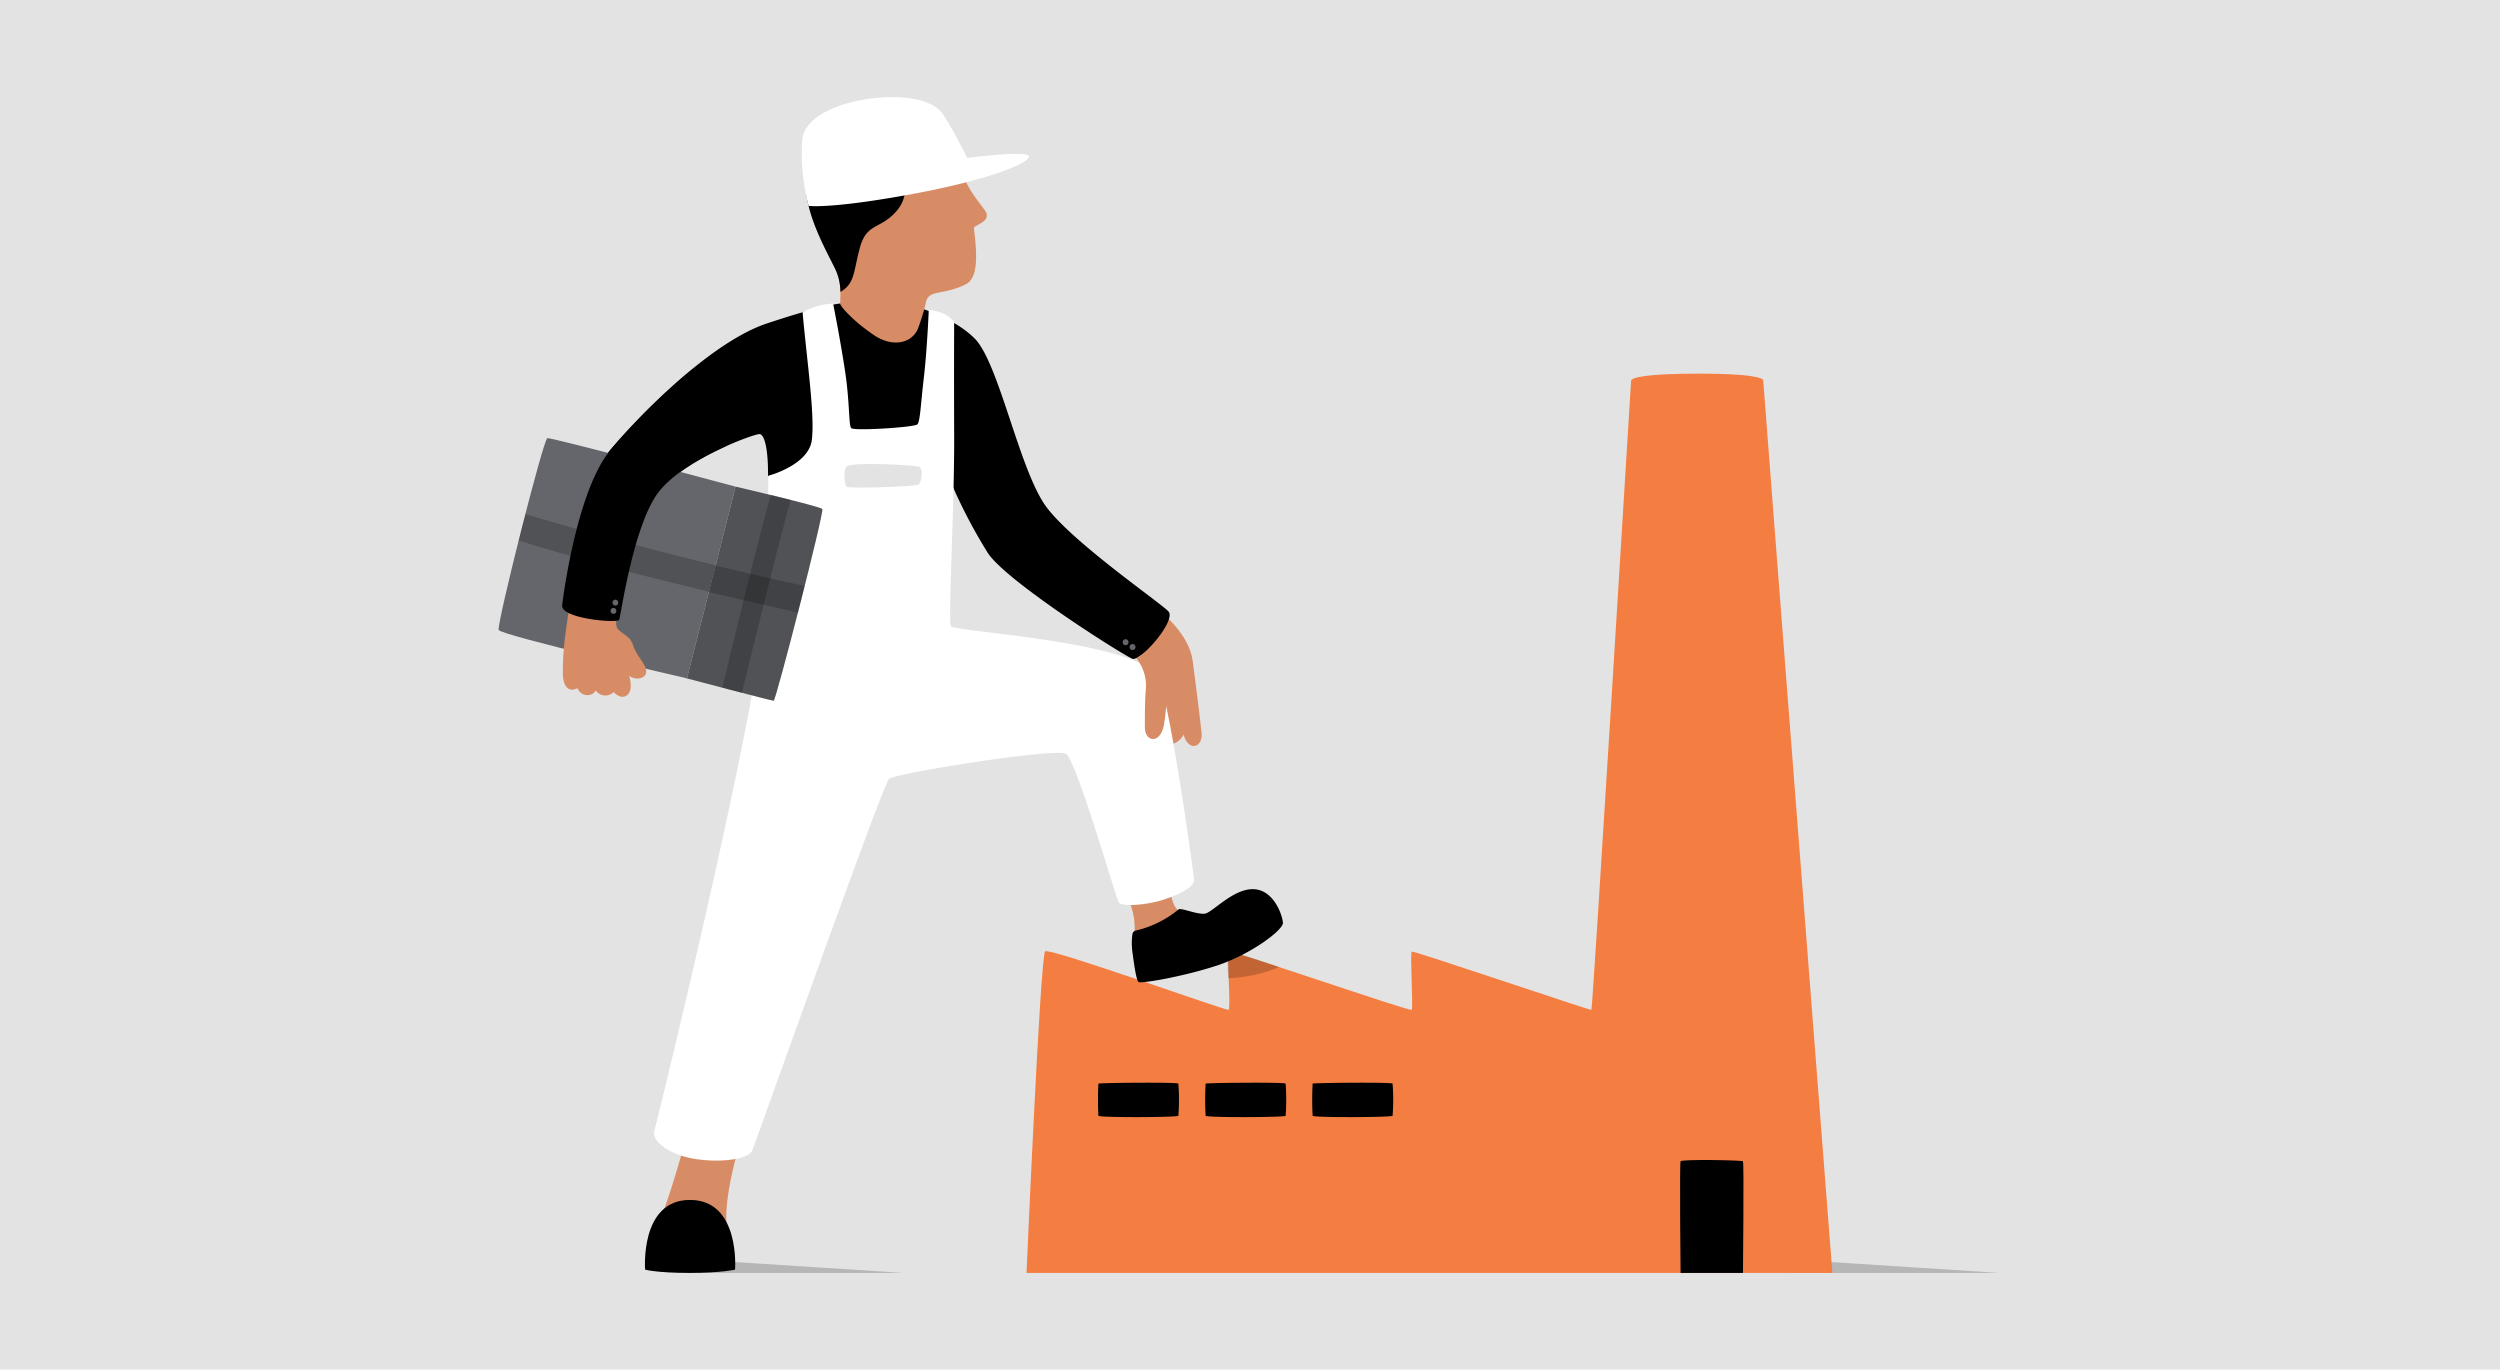 <svg xmlns="http://www.w3.org/2000/svg" width="575" height="315" viewBox="0 0 575 315"><defs><style>.a{fill:#e3e3e3;}.b{opacity:0.2;}.c{fill:#f47d41;}.d{fill:#d88c65;}.e{fill:#fff;}.f{fill:#64666b;}</style></defs><g transform="translate(-183 -130)"><path class="a" d="M0,0H575V315H0Z" transform="translate(183 130)"/><g transform="translate(297.68 152.337)"><path class="b" d="M478.1,430.168h48.091L486.364,427.6Z" transform="translate(-181.024 -159.732)"/><path class="c" d="M195.4,308.335H380.744s-15.906-204.58-15.906-205.269c-.062-.689-3.231-1.566-14.788-1.566s-15.533.814-15.6,1.629-8.823,144.509-9.134,144.7c-.249.188-40.884-13.655-41.319-13.4s.373,12.966,0,13.4-41.691-13.843-42.126-13.467.559,13.217,0,13.467-41.132-14.344-42.189-13.467C198.569,235.235,195.4,308.335,195.4,308.335Z" transform="translate(-73.975 -37.899)"/><path class="b" d="M270.028,313.591a36.325,36.325,0,0,0,0,6.2,34.683,34.683,0,0,0,11.743-2.568C275.248,315.032,270.215,313.4,270.028,313.591Z" transform="translate(-102.189 -117.132)"/><path d="M301.243,369.462c.124.438,18.143.376,18.392,0a48.924,48.924,0,0,0,0-7.391c-.124-.376-18.205-.188-18.392,0A73.29,73.29,0,0,0,301.243,369.462Z" transform="translate(-114.019 -135.169)"/><path d="M261.628,369.462c.124.438,18.143.376,18.391,0a48.912,48.912,0,0,0,0-7.391c-.124-.376-18.205-.188-18.391,0A58.621,58.621,0,0,0,261.628,369.462Z" transform="translate(-99.008 -135.169)"/><path d="M221.943,369.462c.124.438,18.143.376,18.392,0a48.922,48.922,0,0,0,0-7.391c-.124-.376-18.205-.188-18.392,0A73.281,73.281,0,0,0,221.943,369.462Z" transform="translate(-83.99 -135.169)"/><path d="M451.786,416.21H437.433s-.249-25.181,0-25.682,14.1-.251,14.353,0S451.786,416.21,451.786,416.21Z" transform="translate(-165.582 -145.774)"/><g transform="translate(0)"><path class="d" d="M242.641,189.3c4.846,4.322,7.27,8.707,7.083,12.778s.621,18.04-6.027,17.476c-6.4-5.45-5.9-23.114-5.9-23.114Z" transform="translate(-90.025 -70.702)"/><path class="d" d="M255.338,206.9c.746,5.575,1.678,13.154,2.05,16.6.373,3.508-3.479,4.761-4.411-.689C251.92,217.361,255.338,206.9,255.338,206.9Z" transform="translate(-95.7 -77.277)"/><path class="d" d="M74.64,390.588c-.559-10.21,7.207-30.818,7.207-30.818s-10.873-14.658-13.794-.251a217.063,217.063,0,0,1-9.009,31.821C56.434,398.418,74.64,390.588,74.64,390.588Z" transform="translate(-22.244 -131.929)"/><path class="d" d="M244.617,293.923c-3.6-1.441-2.485-8.331-3.293-9.02-.87-.689-13.545-1.566-10,4.259s1.74,10.335,2.547,12.59C234.613,304.071,244.617,293.923,244.617,293.923Z" transform="translate(-87.341 -106.234)"/><path d="M235.258,300.318a1,1,0,0,0-.746.814,14.85,14.85,0,0,0,0,4.134c.373,2.756.87,6.515,1.429,6.89s10.066-1.19,18.081-3.821c8.015-2.693,15.161-8.206,15.1-9.772s-1.988-7.579-6.71-7.767c-4.784-.188-9.506,5.45-11.308,5.638s-5.343-1.378-5.965-1A24.06,24.06,0,0,1,235.258,300.318Z" transform="translate(-88.731 -108.62)"/><path d="M88.115,75.572c-1.553.188-5.343.626-17.584,4.7s-28.209,19.857-35.913,29S23.683,143.285,23.5,145.1c-.311,3.069,12.737,4.134,13.11,3.32s3.293-22.237,9.258-29.628S67.736,105.576,68.916,105.7s1.988,3.7,1.926,9.646L93.4,121.737l19.51-4.948a121.03,121.03,0,0,0,8.512,16.286c4.411,6.64,31.439,23.678,33.241,24.3,1.864.689,10.19-8.832,8.264-10.9s-21.56-15.535-27.9-23.8-11-33.387-16.714-39.024-15.533-7.83-15.533-7.83S89.669,75.384,88.115,75.572Z" transform="translate(-8.879 -28.194)"/><path class="e" d="M91.666,77.8c1.056,11.714,2.858,23.678,2.113,29.44-.808,5.763-10,8.143-10,8.143s.062,12.152-1.3,33.387S58.239,263.843,57.555,266.1s3.479,5.45,9.2,6.389,12.427.251,13.359-2,29.948-84.062,31.439-85.377,38.274-7.2,40.7-5.763c2.361,1.441,11.433,32.948,12.116,34.138s7.207.564,10.935-.814c3.728-1.315,6.524-2.881,6.4-4.385-.124-1.441-4.909-36.832-7.953-45.852s-47.346-11.087-47.967-12.465c-.683-1.315.808-27.123.746-43.722s0-26.308,0-26.308a8.889,8.889,0,0,0-2.361-1.817,15.829,15.829,0,0,0-3.479-.94s-.373,9.083-1.118,15.472-.87,10.21-1.491,10.9-14.6,1.566-15.223.877-.311-5.763-1.429-13.154S98.688,75.8,98.688,75.8A15.131,15.131,0,0,0,91.666,77.8Z" transform="translate(-21.75 -28.297)"/><g transform="translate(0 78.443)"><path class="f" d="M43.3,180.445S.487,170.548-.01,169.3s10.252-43.847,11.184-44.1,43.307,11.15,43.307,11.15Z" transform="translate(0.027 -125.193)"/><path class="f" d="M69.7,187.1s19.448,5.136,19.945,5.136,11.681-43.472,11.184-44.1C100.27,147.51,80.884,143,80.884,143Z" transform="translate(-26.376 -131.846)"/><path class="b" d="M82.8,190.349c1.491.376,2.982.814,4.474,1.19,1.243-5.011,7.518-30.944,11.246-44.411-1.491-.376-3.045-.752-4.536-1.128C91.5,154.268,84.1,184.836,82.8,190.349Z" transform="translate(-31.337 -132.967)"/><path class="b" d="M77.8,178.076c10.314,2.443,18.454,4.259,20.5,4.7.5-2,1.056-4.072,1.553-6.076-1.988-.438-9.569-2.067-20.5-4.7Z" transform="translate(-29.444 -142.681)"/><path class="b" d="M7.4,159.176c3.728,1.127,15.285,4.7,30.073,8.394,4.784,1.19,9.444,2.318,13.731,3.383l1.553-6.076c-3.79-.94-8.015-1.942-12.489-3.132C23.8,157.485,12.309,154.1,8.953,153.1,8.394,155.1,7.9,157.172,7.4,159.176Z" transform="translate(-2.785 -135.62)"/><path class="b" d="M69.7,187.1s19.448,5.136,19.945,5.136,11.681-43.472,11.184-44.1C100.27,147.51,80.884,143,80.884,143Z" transform="translate(-26.376 -131.846)"/></g><path class="d" d="M25.586,184.1c-1.181,7.078-1.988,12.653-1.8,17.915.062,1.128.683,4.009,3.355,2.693.746,2,3.417,2.067,4.163.5a2.719,2.719,0,0,0,4.163.376c1.056,1.253,2.3,1.253,2.858.877,2.237-1.378.186-6.076.186-6.076s-2.982-7.767-2.423-11.588C36.707,185.04,25.586,184.1,25.586,184.1Z" transform="translate(-8.979 -68.759)"/><path class="d" d="M42.629,193.7c.062,1.879,3.045,2,3.852,4.635s3.169,4.447,3.045,6.264c-.062,1.816-3.852,2.38-5.219-.814C43,200.653,41.2,193.7,41.2,193.7Z" transform="translate(-15.584 -72.345)"/><path class="b" d="M70.6,430.131h49.21L78.988,427.5Z" transform="translate(-26.717 -159.695)"/><path d="M54.176,420.936s2.734.752,10.128.752c7.456,0,10.563-.752,10.563-.752S76.109,404.9,64.49,404.9C52.934,404.9,54.176,420.936,54.176,420.936Z" transform="translate(-20.483 -151.252)"/><g transform="translate(70.553 1.646)"><path class="d" d="M121.524,48.39c.062-1.19.062-2.255.062-2.631a12.622,12.622,0,0,0-1.3-5.512c-3.79-7.7-12.862-22.863-.435-32.886s28.271-3.007,29.7,9.834c.435,3.946,3.479,7.266,5.281,9.834s-2.61,3.32-2.547,4.072c.808,6.327.994,11.588-1.988,12.966-5.219,2.506-8.015,1.128-8.947,3.7a49.865,49.865,0,0,1-1.864,6.264c-1.367,3.633-6.089,4.635-10.5,1.441C124.507,52.4,121.462,49.017,121.524,48.39Z" transform="translate(-113.524 -2.596)"/><path d="M148.241,12.432a13.307,13.307,0,0,0-7.456,2.255c-5.965,4.259-2.485,8.206-6.4,12.59-3.666,4.134-6.773,2.568-8.326,8.331s-1.118,8.143-4.474,10.148a12.622,12.622,0,0,0-1.3-5.512c-3.79-7.7-12.862-22.863-.435-32.886C130.6-1.349,143.954,2.785,148.241,12.432Z" transform="translate(-113.524 -2.593)"/></g><path class="e" d="M113.76,24.98s4.846.752,23.362-2.631,27.587-7.329,27.339-8.769-14.166.376-14.166.376-3.6-7.141-5.778-10.273S135.382-.765,127.554.362s-15.036,4.51-15.285,9.772A49.835,49.835,0,0,0,113.76,24.98Z" transform="translate(-42.476 0.036)"/><path d="M60.031,114.345l-4.1-9.772c-.746-1.691-1.429-3.383-2.175-5.074a152.984,152.984,0,0,0-19.075,18.729c-7.767,9.145-11,34.013-11.184,35.83-.311,3.069,12.737,4.134,13.11,3.32s3.293-22.237,9.258-29.628c3.417-4.259,10.066-7.955,15.347-10.335C60.839,116.35,60.4,115.348,60.031,114.345Z" transform="translate(-8.879 -37.152)"/><g transform="translate(25.602 115.452)"><path class="f" d="M.683,0a.689.689,0,0,1,0,1.377A.689.689,0,0,1,.683,0Z" transform="translate(0 2.182) rotate(-12.246)"/><path class="f" d="M.683,0a.689.689,0,0,1,0,1.377A.689.689,0,0,1,.683,0Z" transform="translate(0.443 0.292) rotate(-12.246)"/></g><path class="d" d="M236,204.393a9.943,9.943,0,0,1,2.237,6.765c-.249,2.819-.249,5.763-.249,9.145s3.6,3.946,4.411-.689c.746-4.7.746-9.772,1.491-11.275.5-1.128-2.734-4.823-4.474-6.64A13.217,13.217,0,0,1,236,204.393Z" transform="translate(-89.349 -75.334)"/><g transform="translate(143.248 124.408)"><path class="f" d="M.688,0a.68.68,0,0,1,.684.683.693.693,0,0,1-.69.688A.68.68,0,0,1,0,.686.693.693,0,0,1,.688,0Z" transform="translate(0 1.11) rotate(-53.674)"/><path class="f" d="M.688,0a.68.68,0,0,1,.684.683.693.693,0,0,1-.69.688A.68.68,0,0,1,0,.686.693.693,0,0,1,.688,0Z" transform="translate(1.594 2.216) rotate(-53.674)"/></g></g><path class="a" d="M128.5,135.255c-.808.752-.5,4.134,0,4.635s15.844,0,16.527-.5c.746-.5,1.243-3.884,0-4.134C143.783,134.942,129.678,134.128,128.5,135.255Z" transform="translate(-48.453 -50.294)"/></g></g></svg>